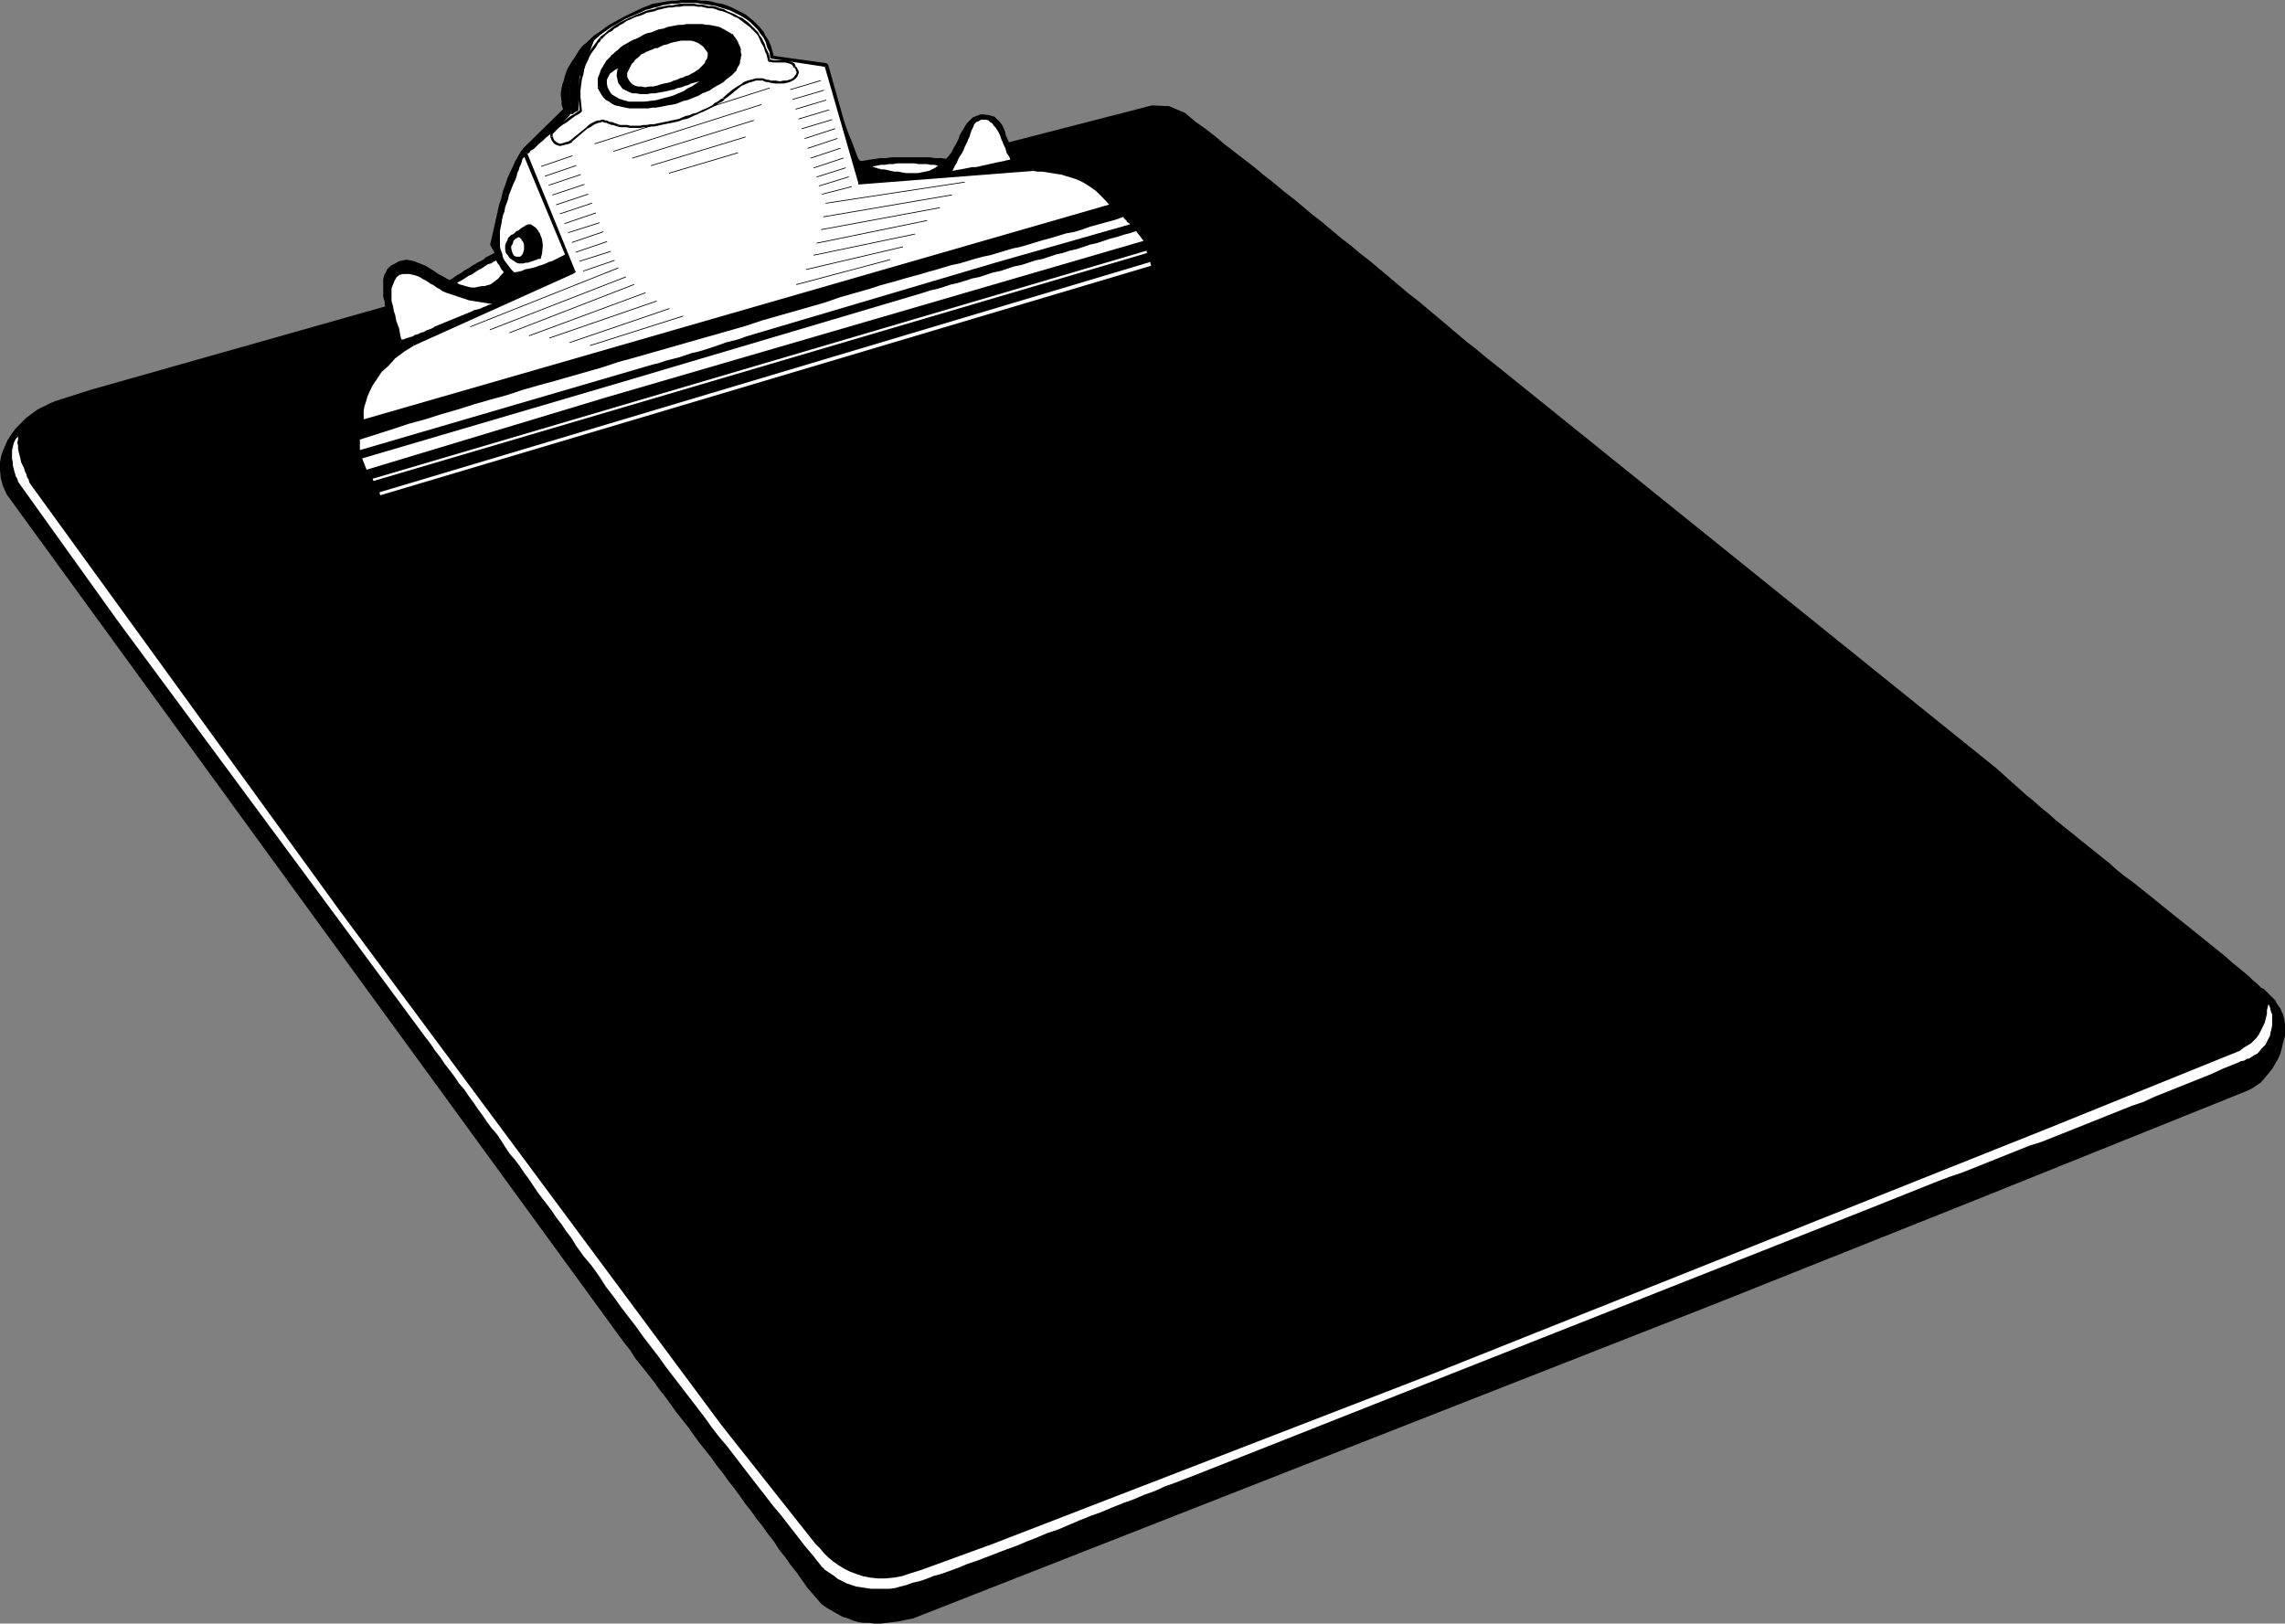 <?xml version="1.0" encoding="UTF-8" standalone="no"?>
<svg
   version="1.0"
   width="129.766mm"
   height="92.214mm"
   id="svg139"
   sodipodi:docname="Clipboard 08.wmf"
   xmlns:inkscape="http://www.inkscape.org/namespaces/inkscape"
   xmlns:sodipodi="http://sodipodi.sourceforge.net/DTD/sodipodi-0.dtd"
   xmlns="http://www.w3.org/2000/svg"
   xmlns:svg="http://www.w3.org/2000/svg">
  <rect width="100%" height="100%" fill="#808080" stroke="none"/>
  <sodipodi:namedview
     id="namedview139"
     pagecolor="#ffffff"
     bordercolor="#000000"
     borderopacity="0.25"
     inkscape:showpageshadow="2"
     inkscape:pageopacity="0.0"
     inkscape:pagecheckerboard="0"
     inkscape:deskcolor="#d1d1d1"
     inkscape:document-units="mm" />
  <defs
     id="defs1">
    <pattern
       id="WMFhbasepattern"
       patternUnits="userSpaceOnUse"
       width="6"
       height="6"
       x="0"
       y="0" />
  </defs>
  <path
     style="fill:#000000;fill-opacity:1;fill-rule:evenodd;stroke:none"
     d="m 162.085,8.24 2.424,4.524 0.646,0.162 0.646,0.162 h 0.808 l 0.646,0.162 h 0.808 0.808 0.808 0.646 l 0.808,0.162 h 0.808 0.646 0.646 l 0.808,0.162 0.646,0.162 0.646,0.162 0.646,0.323 V 14.057 l 0.162,-0.162 h 0.162 0.162 0.323 0.162 0.162 0.162 l 0.323,1.293 0.323,1.293 0.323,1.293 0.323,1.131 0.485,1.293 0.323,1.293 0.485,1.293 0.485,1.293 0.485,1.131 0.485,1.293 0.485,1.293 0.485,1.293 0.485,1.131 0.485,1.293 0.485,1.293 0.485,1.293 0.485,0.485 1.131,-0.162 0.97,-0.162 1.131,-0.162 1.131,-0.162 h 1.131 l 1.131,-0.162 h 1.131 1.131 1.131 1.293 1.131 1.293 1.131 l 1.131,0.162 h 1.293 l 1.131,0.162 0.646,-0.808 0.485,-0.646 0.485,-0.969 0.485,-0.808 0.485,-0.969 0.323,-0.969 0.485,-0.808 0.485,-0.808 0.485,-0.808 0.646,-0.646 0.646,-0.646 0.808,-0.323 0.808,-0.323 h 0.808 l 1.131,0.162 1.131,0.323 0.646,0.646 0.485,0.485 0.485,0.646 0.323,0.646 0.323,0.808 0.162,0.808 0.323,0.646 0.323,0.808 30.704,-7.917 3.717,0.162 3.394,1.454 2.101,1.777 2.262,1.616 2.101,1.616 2.101,1.777 2.101,1.616 2.101,1.616 2.101,1.616 2.101,1.777 2.101,1.616 2.101,1.777 2.101,1.616 1.939,1.616 2.101,1.777 2.101,1.616 2.101,1.777 1.939,1.616 2.101,1.616 2.101,1.777 2.101,1.616 2.101,1.777 1.939,1.616 2.101,1.777 2.101,1.777 2.101,1.616 2.101,1.777 1.939,1.616 2.101,1.777 2.101,1.777 2.101,1.777 2.101,1.616 2.101,1.777 2.262,1.777 107.302,86.444 1.616,1.454 1.616,1.454 1.454,1.293 1.616,1.454 1.616,1.293 1.616,1.454 1.616,1.293 1.616,1.454 1.616,1.293 1.616,1.293 1.778,1.454 1.616,1.293 1.616,1.293 1.616,1.293 1.616,1.293 1.616,1.454 1.616,1.293 1.778,1.293 1.616,1.293 1.616,1.293 1.616,1.293 1.778,1.454 1.616,1.293 1.616,1.293 1.616,1.293 1.616,1.293 1.616,1.293 1.778,1.454 1.616,1.293 1.616,1.293 1.616,1.454 1.616,1.293 1.939,1.616 0.485,0.485 0.485,0.485 0.646,0.485 0.485,0.485 0.485,0.485 0.646,0.323 0.485,0.485 0.485,0.485 0.485,0.485 0.485,0.485 0.485,0.485 0.323,0.646 0.323,0.485 0.485,0.646 0.162,0.485 0.323,0.646 0.323,1.131 0.162,1.131 v 1.131 1.293 l -0.323,1.131 -0.323,1.293 -0.323,1.293 -0.485,1.131 -0.646,1.131 -0.646,1.131 -0.808,0.969 -0.808,0.969 -0.808,0.969 -0.97,0.646 -0.97,0.646 -0.97,0.485 -57.853,23.267 -55.914,22.298 -172.589,67.701 -1.616,0.323 -1.454,0.323 -1.293,0.162 -1.293,0.162 -1.454,0.162 h -1.131 l -1.293,-0.162 h -1.131 l -1.131,-0.162 -1.131,-0.323 -1.131,-0.485 -1.131,-0.323 -1.131,-0.646 -1.131,-0.646 -1.131,-0.646 -1.131,-0.808 -3.07,-3.555 -1.131,-1.616 -1.131,-1.616 -1.293,-1.616 -1.131,-1.616 -1.293,-1.616 -1.131,-1.777 -1.293,-1.616 -1.131,-1.616 -1.293,-1.616 -1.131,-1.616 -1.293,-1.616 -1.131,-1.616 -1.293,-1.777 -1.293,-1.616 -1.131,-1.616 -1.293,-1.616 -1.131,-1.616 -1.293,-1.616 -1.293,-1.616 -1.293,-1.777 -1.131,-1.616 -1.293,-1.616 -1.293,-1.616 -1.131,-1.616 -1.293,-1.777 -1.293,-1.616 -1.131,-1.616 -1.293,-1.616 -1.293,-1.616 -1.293,-1.616 -1.131,-1.777 -1.293,-1.616 L 63.024,190.824 1.454,106.157 0.646,104.38 0.162,102.602 0,100.825 v -1.616 l 0.323,-1.616 0.646,-1.616 0.646,-1.454 0.808,-1.293 0.97,-1.293 1.131,-1.131 1.131,-1.131 1.293,-0.969 1.131,-0.808 1.293,-0.646 1.293,-0.646 1.131,-0.485 7.595,-2.424 63.347,-17.935 -0.162,-0.323 v -0.646 l -0.162,-0.485 -0.162,-0.646 V 63.177 62.531 61.884 61.238 60.592 59.946 l 0.162,-0.646 0.162,-0.485 0.323,-0.485 0.162,-0.485 0.485,-0.485 0.323,-0.323 0.97,-0.485 0.808,-0.485 0.808,-0.162 0.808,-0.162 0.808,0.162 0.808,0.162 0.808,0.323 0.808,0.323 0.808,0.323 0.808,0.485 0.808,0.485 0.646,0.485 0.808,0.485 0.646,0.323 0.808,0.485 0.646,0.323 0.646,-0.323 0.646,-0.485 0.485,-0.323 0.646,-0.323 0.646,-0.485 0.485,-0.323 0.646,-0.323 0.646,-0.485 0.646,-0.323 0.485,-0.323 0.646,-0.323 0.646,-0.323 0.485,-0.485 0.646,-0.323 0.646,-0.323 0.646,-0.323 -0.97,-1.777 0.323,-1.293 0.323,-1.454 0.323,-1.454 0.323,-1.454 0.323,-1.454 0.323,-1.454 0.485,-1.454 0.323,-1.454 0.485,-1.293 0.485,-1.454 0.485,-1.131 0.646,-1.293 0.485,-1.131 0.646,-1.131 0.646,-1.131 0.646,-0.808 8.403,-8.24 -0.323,-0.969 v -0.808 l -0.162,-0.969 v -0.808 l 0.162,-0.969 0.162,-0.808 0.323,-0.808 0.162,-0.808 0.323,-0.969 0.323,-0.808 0.485,-0.808 0.485,-0.808 0.485,-0.646 0.485,-0.808 0.485,-0.808 0.485,-0.646 0.646,-0.646 0.808,-0.646 0.646,-0.646 0.646,-0.646 0.808,-0.485 0.808,-0.485 0.808,-0.485 0.646,-0.646 0.808,-0.323 0.808,-0.485 0.808,-0.323 0.808,-0.323 0.97,-0.485 0.808,-0.162 0.808,-0.323 0.808,-0.323 0.97,-0.162 0.808,-0.162 0.97,-0.323 0.808,-0.162 h 0.97 l 0.97,-0.162 h 0.808 l 0.97,-0.162 h 0.97 0.97 0.808 0.97 l 0.97,0.162 0.97,0.162 h 0.97 l 0.97,0.162 0.646,0.162 0.808,0.162 0.646,0.323 0.646,0.162 0.646,0.323 0.808,0.323 0.485,0.323 0.808,0.323 0.485,0.323 0.646,0.485 0.646,0.485 0.485,0.485 0.646,0.485 0.485,0.646 0.646,0.485 z"
     id="path1" />
  <path
     style="fill:#ffffff;fill-opacity:1;fill-rule:evenodd;stroke:none"
     d="m 174.689,15.673 h -0.162 l -0.162,0.162 -0.323,0.162 -0.162,0.162 -0.323,0.162 h -0.323 l -0.162,0.162 h -0.323 V 15.027 Z"
     id="path2" />
  <path
     style="fill:#ffffff;fill-opacity:1;fill-rule:evenodd;stroke:none"
     d="m 216.867,34.255 -0.808,0.162 -0.646,0.162 -0.808,0.162 -0.808,0.162 -0.646,0.162 -0.808,0.162 -0.646,0.162 -0.808,0.162 -0.646,0.162 -0.808,0.162 h -0.808 l -0.808,0.162 -0.808,0.162 -0.808,0.162 -0.97,0.162 -0.808,0.162 0.323,-0.646 0.323,-0.646 0.323,-0.485 0.162,-0.485 0.323,-0.646 0.323,-0.485 0.323,-0.485 0.323,-0.646 0.162,-0.485 0.323,-0.646 0.323,-0.646 0.162,-0.485 0.323,-0.646 0.162,-0.646 0.323,-0.808 0.323,-0.646 0.162,-0.485 0.485,-0.485 0.485,-0.162 0.485,-0.323 h 0.646 0.485 l 0.485,0.162 0.323,0.323 0.485,0.323 0.323,0.485 0.323,0.323 0.323,0.485 0.323,0.485 0.323,0.646 0.162,0.485 0.162,0.485 0.323,0.646 0.162,0.485 0.323,0.646 0.162,0.485 0.162,0.646 0.323,0.485 0.323,0.485 z"
     id="path3" />
  <path
     style="fill:#ffffff;fill-opacity:1;fill-rule:evenodd;stroke:none"
     d="m 117.321,29.73 -0.323,0.646 v 0.808 l 0.162,0.969 0.162,0.808 v 0.808 l -0.162,0.485 -0.485,0.323 h -0.97 l -0.162,-0.485 -0.323,-0.485 -0.323,-0.485 -0.162,-0.485 -0.162,-0.485 v -0.485 l 0.162,-0.485 0.323,-0.323 0.323,-0.162 0.323,-0.162 0.162,-0.162 0.323,-0.162 0.323,-0.162 0.323,-0.162 0.162,-0.162 z"
     id="path4" />
  <path
     style="fill:#000000;fill-opacity:1;fill-rule:evenodd;stroke:none"
     d="m 180.184,31.185 -0.162,0.485 -0.162,0.162 -0.323,0.323 h -0.485 l -0.485,0.162 h -0.323 l -0.485,0.162 -0.485,0.162 -0.323,-0.323 0.323,-0.323 0.323,-0.162 0.485,-0.162 0.323,-0.162 0.323,-0.162 0.485,-0.162 h 0.485 z"
     id="path5" />
  <path
     style="fill:#ffffff;fill-opacity:1;fill-rule:evenodd;stroke:none"
     d="m 121.685,54.29 -0.646,0.485 -0.646,0.323 -0.646,0.323 -0.646,0.323 -0.646,0.323 -0.646,0.162 -0.646,0.323 -0.808,0.323 -0.646,0.162 -0.808,0.323 -0.646,0.162 -0.808,0.162 -0.808,0.162 -0.646,0.323 -0.808,0.162 -0.808,0.162 -0.646,-0.646 -0.485,-0.646 -0.485,-0.646 -0.485,-0.646 -0.323,-0.646 -0.162,-0.808 -0.323,-0.808 -0.162,-0.646 V 52.19 51.382 50.574 49.605 l 0.162,-0.808 0.162,-0.808 0.162,-0.969 0.162,-0.808 0.323,-0.808 0.162,-0.969 0.323,-0.808 0.323,-0.969 0.162,-0.808 0.323,-0.808 0.323,-0.808 0.323,-0.808 0.323,-0.646 0.323,-0.808 0.162,-0.808 0.323,-0.646 0.162,-0.646 0.323,-0.646 0.162,-0.485 0.162,-0.646 0.97,-0.969 z"
     id="path6" />
  <path
     style="fill:#000000;fill-opacity:1;fill-rule:evenodd;stroke:none"
     d="m 177.76,35.709 -0.162,-0.162 v -0.162 -0.323 -0.162 h 0.485 l 0.646,-0.162 0.646,-0.323 0.646,-0.162 0.485,-0.162 0.485,-0.162 0.485,0.162 0.162,0.485 z"
     id="path7" />
  <path
     style="fill:#ffffff;fill-opacity:1;fill-rule:evenodd;stroke:none"
     d="m 201.353,35.547 -0.646,0.485 -0.646,0.323 -0.646,0.323 -0.808,0.162 -0.808,0.162 -0.808,0.162 h -0.808 -0.808 -0.808 l -0.97,-0.162 -0.808,-0.162 h -0.808 l -0.808,-0.162 -0.646,-0.162 -0.808,-0.162 h -0.646 l -0.323,-0.162 h -0.323 l -0.162,-0.162 h -0.323 l -0.323,-0.162 h -0.162 -0.162 l 0.162,-0.162 0.808,-0.162 0.808,-0.162 h 0.808 l 0.97,-0.162 h 0.808 l 0.97,-0.162 h 0.808 0.97 0.97 0.808 l 0.97,0.162 h 0.808 0.97 l 0.808,0.162 h 0.808 z"
     id="path8" />
  <path
     style="fill:#000000;fill-opacity:1;fill-rule:evenodd;stroke:none"
     d="m 212.342,40.233 -0.808,0.485 -0.97,0.485 -0.808,0.323 -0.97,0.323 -0.97,0.323 -0.808,0.323 -0.97,0.323 -0.97,0.323 -0.97,0.323 -0.97,0.162 -0.97,0.162 -0.97,0.162 -0.97,0.323 h -0.97 l -0.97,0.162 -0.808,0.162 0.808,-0.323 0.97,-0.323 0.808,-0.323 0.808,-0.162 0.97,-0.323 0.97,-0.323 0.808,-0.323 0.97,-0.323 0.97,-0.323 0.97,-0.162 0.97,-0.323 0.97,-0.323 0.97,-0.162 0.97,-0.323 0.808,-0.162 z"
     id="path9" />
  <path
     style="fill:#ffffff;fill-opacity:1;fill-rule:evenodd;stroke:none"
     d="m 182.446,45.08 h 0.162 l 0.162,-0.162 0.162,-0.162 v -0.323 l 0.162,-0.162 -0.162,-0.323 v -0.323 l -0.162,-0.162 0.646,-0.323 0.808,-0.323 0.646,-0.162 0.808,-0.162 0.97,-0.162 h 0.808 l 0.808,-0.162 h 0.97 0.808 l 0.97,-0.162 h 0.808 l 0.808,-0.162 h 0.97 l 0.808,-0.162 0.808,-0.162 0.808,-0.323 z"
     id="path10" />
  <path
     style="fill:#000000;fill-opacity:1;fill-rule:evenodd;stroke:none"
     d="m 193.597,46.05 v -0.485 l 0.323,0.162 h 0.485 l 0.323,-0.162 0.485,-0.162 0.323,-0.162 0.485,-0.323 0.323,-0.162 0.485,-0.162 -0.162,0.485 -0.323,0.323 -0.323,0.162 h -0.485 l -0.485,0.162 h -0.485 l -0.485,0.162 z"
     id="path11" />
  <path
     style="fill:#000000;fill-opacity:1;fill-rule:evenodd;stroke:none"
     d="m 116.352,51.382 0.162,1.293 -0.162,1.777 -0.323,1.131 h -0.485 l -0.323,0.162 -0.485,0.162 -0.485,0.162 -0.485,0.162 -0.485,0.162 h -0.485 l -0.485,0.162 h -0.485 -0.485 l -0.485,-0.162 -0.485,-0.323 -0.485,-0.323 -0.485,-0.323 -0.323,-0.485 -0.485,-0.646 -0.162,-0.646 v -0.485 -0.485 l 0.162,-0.485 0.162,-0.323 0.162,-0.323 0.162,-0.485 0.323,-0.323 0.323,-0.323 0.485,-0.162 0.323,-0.323 0.323,-0.323 0.485,-0.162 0.323,-0.323 0.485,-0.323 0.323,-0.162 0.485,-0.323 0.485,-0.162 h 0.485 l 0.485,0.323 0.485,0.323 0.323,0.323 0.323,0.485 0.323,0.485 z"
     id="path12" />
  <path
     style="fill:#ffffff;fill-opacity:1;fill-rule:evenodd;stroke:none"
     d="m 112.15,54.613 -0.162,0.162 -0.162,0.162 -0.162,0.162 h -0.162 -0.162 -0.323 -0.162 l -0.485,-0.162 -0.323,-0.485 -0.162,-0.485 -0.162,-0.646 v -0.485 l 0.323,-0.485 0.162,-0.646 0.485,-0.485 0.646,-0.323 0.485,0.323 0.162,0.323 0.323,0.485 0.162,0.485 v 0.646 0.485 l -0.162,0.485 z"
     id="path13" />
  <path
     style="fill:#ffffff;fill-opacity:1;fill-rule:evenodd;stroke:none"
     d="m 77.73,98.401 56.075,-16.481 62.701,-18.582 1.616,-0.485 1.454,-0.485 1.454,-0.323 1.616,-0.485 1.454,-0.485 1.454,-0.323 1.616,-0.485 1.454,-0.485 1.616,-0.323 1.454,-0.485 1.454,-0.485 1.616,-0.323 1.454,-0.485 1.454,-0.485 1.616,-0.323 1.454,-0.485 1.454,-0.485 1.616,-0.323 1.454,-0.485 1.454,-0.485 1.454,-0.323 1.454,-0.485 1.454,-0.323 1.454,-0.485 1.454,-0.485 1.454,-0.323 1.454,-0.485 1.454,-0.485 1.293,-0.323 1.454,-0.485 1.293,-0.323 1.454,-0.485 1.616,2.101 -115.382,33.608 -51.389,15.512 z"
     id="path14" />
  <path
     style="fill:#ffffff;fill-opacity:1;fill-rule:evenodd;stroke:none"
     d="m 130.088,54.613 -0.485,0.323 -0.485,0.162 -0.485,0.162 -0.485,0.162 -0.485,0.162 -0.323,0.162 v 0.323 0.485 l -0.162,0.162 -0.162,0.162 -0.323,0.162 h -0.162 l -0.162,0.162 h -0.162 -0.323 -0.162 l -0.162,-0.646 0.323,-0.646 0.485,-0.323 0.646,-0.323 0.646,-0.323 0.808,-0.162 h 0.808 z"
     id="path15" />
  <path
     style="fill:#ffffff;fill-opacity:1;fill-rule:evenodd;stroke:none"
     d="m 108.11,58.491 -0.646,0.646 -0.485,0.646 -0.646,0.485 -0.646,0.485 -0.485,0.323 -0.646,0.162 -0.485,0.162 h -0.485 l -0.97,0.162 -0.646,0.162 h -0.808 l -0.646,-0.162 -0.646,-0.162 -0.485,-0.162 -0.646,-0.162 -0.646,-0.323 0.485,-0.323 0.646,-0.323 0.485,-0.323 0.485,-0.323 0.485,-0.323 0.485,-0.162 0.485,-0.323 0.485,-0.323 0.485,-0.323 0.646,-0.323 0.485,-0.323 0.485,-0.323 0.485,-0.323 0.646,-0.162 0.485,-0.323 0.646,-0.323 0.162,0.323 0.162,0.323 0.323,0.323 0.162,0.323 0.162,0.323 0.162,0.323 0.323,0.323 z"
     id="path16" />
  <path
     style="fill:#ffffff;fill-opacity:1;fill-rule:evenodd;stroke:none"
     d="m 95.829,62.854 4.848,1.616 5.01,0.808 -0.808,0.162 -0.646,0.323 -0.485,0.162 -0.646,0.323 -0.646,0.162 -0.646,0.162 -0.646,0.323 -0.808,0.323 -7.11,2.908 -0.162,0.162 -0.323,0.162 -0.323,0.162 -0.485,0.162 -0.485,0.162 -0.485,0.323 -0.646,0.162 -0.646,0.323 -0.646,0.162 -0.485,0.323 -0.646,0.162 -0.485,0.162 -0.485,0.162 -0.323,0.162 h -0.323 -0.162 l -0.162,-0.646 -0.162,-0.808 -0.162,-0.969 -0.323,-0.808 -0.323,-0.969 -0.162,-0.969 -0.323,-0.969 -0.162,-0.969 -0.323,-1.131 V 63.662 62.854 61.884 l 0.323,-0.808 0.323,-0.808 0.485,-0.808 0.646,-0.485 0.808,-0.162 h 0.646 0.646 l 0.646,0.162 0.646,0.162 0.485,0.162 0.646,0.323 0.485,0.323 0.646,0.323 0.485,0.323 0.485,0.323 0.646,0.323 0.646,0.485 0.646,0.323 0.646,0.485 z"
     id="path17" />
  <path
     style="fill:#000000;fill-opacity:1;fill-rule:evenodd;stroke:none"
     d="m 203.454,67.055 -1.293,0.323 -1.293,0.485 -1.616,0.485 -1.616,0.485 -1.778,0.485 -1.939,0.646 -1.778,0.485 -2.101,0.646 -2.101,0.646 -2.262,0.646 -2.101,0.646 -2.424,0.646 -2.262,0.646 -2.424,0.646 -2.424,0.646 -2.424,0.808 -2.424,0.646 -2.424,0.646 -2.424,0.646 -2.424,0.808 -2.262,0.646 -2.424,0.646 -2.262,0.646 -2.262,0.646 -2.262,0.646 -2.101,0.646 -2.101,0.646 -1.939,0.646 -1.939,0.485 -1.939,0.646 -1.616,0.485 -1.616,0.485 -1.778,0.646 -1.778,0.485 -1.778,0.485 -1.778,0.646 -1.778,0.485 -1.939,0.646 -1.778,0.485 -1.778,0.485 -1.939,0.646 -1.778,0.485 -1.939,0.485 -1.939,0.646 -1.778,0.485 -1.939,0.646 -1.778,0.485 -1.939,0.485 -1.939,0.646 -1.778,0.485 -1.939,0.485 -1.778,0.646 -1.939,0.485 -1.778,0.485 -1.939,0.646 -1.778,0.485 -1.778,0.485 -1.939,0.646 -1.778,0.485 -1.778,0.485 -1.778,0.485 -1.778,0.646 -1.778,0.485 -1.778,0.485 v -0.323 l 58.014,-17.289 1.616,-0.485 1.778,-0.485 1.778,-0.485 1.778,-0.646 1.939,-0.485 2.101,-0.485 1.939,-0.646 2.262,-0.646 2.101,-0.646 2.262,-0.646 2.262,-0.646 2.262,-0.646 2.262,-0.646 2.262,-0.646 2.424,-0.646 2.262,-0.646 2.424,-0.646 2.262,-0.646 2.424,-0.646 2.262,-0.646 2.262,-0.646 2.262,-0.646 2.262,-0.646 2.262,-0.646 2.101,-0.485 2.101,-0.646 1.939,-0.646 1.939,-0.485 1.939,-0.646 1.778,-0.485 1.778,-0.485 z"
     id="path18" />
  <path
     style="fill:#ffffff;fill-opacity:1;fill-rule:evenodd;stroke:none"
     d="m 6.626,104.056 66.418,91.615 81.77,110.196 20.2,25.529 0.97,0.969 0.808,0.969 0.97,0.969 0.97,0.808 1.131,0.808 1.293,0.808 1.293,0.646 1.293,0.485 1.454,0.485 1.616,0.323 1.616,0.162 h 1.616 l 1.778,-0.162 1.778,-0.323 1.939,-0.646 2.101,-0.646 15.514,-5.655 94.051,-36.355 132.027,-52.675 41.531,-16.804 0.808,-0.646 0.808,-0.485 0.808,-0.485 0.646,-0.646 0.485,-0.485 0.485,-0.646 0.323,-0.646 0.323,-0.646 0.323,-0.646 0.323,-0.646 0.162,-0.646 0.162,-0.646 0.162,-0.646 v -0.808 l 0.162,-0.646 0.162,-0.646 0.323,0.646 0.162,0.808 0.323,0.808 v 0.808 0.808 0.646 l -0.162,0.808 -0.162,0.646 -0.162,0.808 -0.323,0.646 -0.323,0.646 -0.323,0.646 -0.485,0.485 -0.485,0.485 -0.323,0.485 -0.485,0.485 -0.646,0.323 -0.485,0.323 -0.485,0.323 -0.646,0.162 -0.485,0.323 -0.808,0.162 -0.646,0.323 -0.808,0.323 -2.424,0.969 -2.424,1.131 -2.424,0.969 -2.424,0.969 -2.424,0.969 -2.424,0.969 -2.424,0.969 -2.424,1.131 -2.424,0.808 -2.424,0.969 -2.424,0.969 -2.424,0.969 -2.424,0.969 -2.424,0.969 -2.424,0.969 -2.424,0.969 -2.424,0.969 -2.586,0.808 -2.424,0.969 -2.424,0.969 -2.424,0.969 -2.424,0.969 -2.424,0.969 -2.424,0.969 -2.424,0.808 -2.586,0.969 -2.424,0.969 -2.424,0.969 -2.424,0.969 -2.424,0.969 -2.424,0.969 -2.424,0.969 -145.117,57.36 -2.101,0.808 -2.101,0.808 -2.262,0.808 -2.101,0.969 -2.262,0.808 -2.262,0.969 -2.262,0.808 -2.424,0.969 -2.262,0.969 -2.262,0.808 -2.424,0.969 -2.262,0.969 -2.262,0.969 -2.424,0.808 -2.262,0.969 -2.101,0.808 -2.262,0.969 -2.262,0.808 -2.101,0.808 -2.101,0.808 -2.101,0.808 -1.939,0.646 -1.939,0.808 -1.778,0.646 -1.778,0.646 -1.778,0.485 -1.616,0.646 -1.454,0.485 -1.454,0.323 -1.293,0.485 -1.293,0.323 -1.131,0.323 -1.131,0.162 h -0.97 -1.131 -0.97 -0.97 l -1.131,-0.162 -0.97,-0.162 -1.131,-0.162 -0.97,-0.323 -0.97,-0.323 -0.97,-0.485 -0.97,-0.485 -0.808,-0.646 -0.97,-0.646 -0.97,-0.646 -0.808,-0.808 -1.778,-2.262 -1.778,-2.101 -1.616,-2.101 -1.778,-2.262 -1.616,-2.101 -1.778,-2.101 -1.616,-2.101 -1.778,-2.262 -1.616,-2.101 -1.616,-2.101 -1.616,-2.101 -1.616,-2.101 -1.778,-2.101 -1.616,-2.101 -1.616,-2.262 -1.616,-2.101 -1.616,-2.101 -1.616,-2.101 -1.616,-2.101 -1.616,-2.101 -1.616,-2.262 -1.616,-2.101 -1.616,-2.101 -1.616,-2.262 -1.616,-2.101 -1.616,-2.101 -1.616,-2.262 -1.616,-2.101 -1.454,-2.262 -1.616,-2.262 -1.778,-2.101 -1.616,-2.262 -0.97,-1.616 -1.131,-1.454 -0.97,-1.454 -1.131,-1.454 -0.97,-1.454 -0.97,-1.293 -1.131,-1.454 -0.97,-1.293 -0.97,-1.454 -0.97,-1.454 -0.97,-1.293 -0.97,-1.454 -0.97,-1.293 -1.131,-1.293 -0.97,-1.454 -0.808,-1.293 -0.97,-1.454 -1.131,-1.293 -0.97,-1.293 -0.97,-1.454 -0.97,-1.293 -0.97,-1.454 -0.97,-1.293 -0.97,-1.454 -1.131,-1.293 -0.97,-1.454 -0.97,-1.293 -1.131,-1.454 -0.97,-1.454 -1.131,-1.454 -0.97,-1.454 -1.131,-1.454 L 25.048,132.979 3.878,103.41 3.717,102.764 3.394,102.279 3.232,101.633 3.07,101.148 2.909,100.502 2.747,99.855 V 99.209 L 2.586,98.563 V 97.916 97.27 96.624 L 2.747,95.977 2.909,95.331 3.07,94.846 3.394,94.2 3.878,93.715 v 0.646 l -0.162,0.646 0.162,0.646 v 0.646 l 0.162,0.808 0.162,0.646 0.162,0.646 0.162,0.808 0.323,0.646 0.323,0.646 0.162,0.646 0.323,0.646 0.162,0.646 0.323,0.485 0.162,0.646 z"
     id="path19" />
  <path
     style="fill:#ffffff;fill-opacity:1;fill-rule:evenodd;stroke:none"
     d="M 246.925,56.552 V 56.229 l -165.478,49.443 0.162,0.646 165.478,-49.281 z"
     id="path20" />
  <path
     style="fill:#ffffff;fill-opacity:1;fill-rule:evenodd;stroke:none"
     d="M 79.992,103.087 246.117,54.129 Z"
     id="path21" />
  <path
     style="fill:#ffffff;fill-opacity:1;fill-rule:evenodd;stroke:none"
     d="m 246.117,54.129 v -0.323 l -166.125,48.958 0.162,0.485 166.125,-48.958 z"
     id="path22" />
  <path
     style="fill:#ffffff;fill-opacity:1;fill-rule:evenodd;stroke:none"
     d="m 77.73,90.484 160.953,-46.373 -1.131,-1.293 -0.97,-1.131 -1.131,-0.808 -1.131,-0.969 -0.97,-0.646 -1.131,-0.646 -1.131,-0.485 -0.97,-0.323 -1.131,-0.323 -1.131,-0.323 -0.97,-0.162 -1.131,-0.162 -0.97,-0.162 -0.97,-0.162 -1.131,-0.162 h -0.808 l -37.33,2.908 -7.272,-25.368 -11.635,-1.616 -0.162,-1.131 -0.485,-1.131 -0.323,-1.131 -0.485,-0.969 -0.646,-0.969 -0.646,-0.808 -0.808,-0.808 -0.646,-0.646 -0.97,-0.646 -0.808,-0.646 -0.808,-0.485 -0.97,-0.485 -0.97,-0.485 -1.131,-0.323 -0.97,-0.323 -1.131,-0.323 -0.97,-0.162 -1.131,-0.162 -0.97,-0.162 -1.131,-0.162 h -1.131 -1.131 -0.97 l -1.131,0.162 h -0.97 l -0.97,0.162 -0.97,0.162 -0.97,0.162 -0.97,0.323 -0.808,0.162 -0.808,0.323 -0.808,0.323 -3.717,1.616 -3.232,1.777 -2.424,1.939 -2.101,1.777 -1.454,1.777 -1.293,1.777 -0.808,1.616 -0.485,1.616 -0.323,1.616 v 1.454 1.293 1.131 l 0.162,1.131 0.162,0.808 -0.162,0.646 -0.162,0.323 -0.646,0.808 -0.646,0.646 -0.808,0.646 -0.646,0.808 -0.808,0.646 -0.808,0.646 -0.646,0.808 -0.808,0.485 -0.646,0.646 -0.646,0.646 -0.646,0.485 -0.485,0.485 -0.485,0.323 -0.323,0.323 h -0.162 v 0.162 l 10.342,25.206 -34.421,15.673 -2.262,1.454 -1.778,1.454 -1.616,1.454 -1.293,1.454 -1.131,1.454 -0.97,1.293 -0.646,1.454 -0.485,1.131 -0.485,1.131 -0.162,1.131 -0.162,0.969 -0.162,0.808 v 0.646 0.485 l 0.162,0.162 z"
     id="path23" />
  <path
     style="fill:#000000;fill-opacity:1;fill-rule:evenodd;stroke:none"
     d="m 238.36,44.272 0.162,-0.485 -160.953,46.373 0.162,0.646 160.953,-46.373 0.323,-0.485 -0.323,0.485 0.646,-0.162 -0.323,-0.323 z"
     id="path24" />
  <path
     style="fill:#000000;fill-opacity:1;fill-rule:evenodd;stroke:none"
     d="m 221.877,36.678 h -0.162 l 0.97,0.162 h 0.97 l 1.131,0.162 0.97,0.162 0.97,0.162 1.131,0.162 0.97,0.323 1.131,0.323 0.97,0.323 1.131,0.485 1.131,0.646 0.97,0.646 1.131,0.808 0.97,0.969 1.131,1.131 0.97,1.131 0.646,-0.323 -1.131,-1.293 -1.131,-1.131 -0.97,-0.969 -1.131,-0.969 -1.131,-0.646 -1.131,-0.646 -1.131,-0.485 -1.131,-0.323 -1.131,-0.323 -0.97,-0.323 -1.131,-0.162 -0.97,-0.323 h -1.131 l -0.97,-0.162 -0.97,-0.162 h -0.97 -0.162 z"
     id="path25" />
  <path
     style="fill:#000000;fill-opacity:1;fill-rule:evenodd;stroke:none"
     d="m 184.224,39.264 0.323,0.323 37.33,-2.908 -0.162,-0.646 -37.168,2.747 0.323,0.323 -0.646,0.162 v 0.323 h 0.323 z"
     id="path26" />
  <path
     style="fill:#000000;fill-opacity:1;fill-rule:evenodd;stroke:none"
     d="m 177.275,14.38 -0.323,-0.323 7.272,25.206 0.646,-0.162 -7.11,-25.206 -0.323,-0.323 0.323,0.323 -0.162,-0.162 -0.162,-0.162 z"
     id="path27" />
  <path
     style="fill:#000000;fill-opacity:1;fill-rule:evenodd;stroke:none"
     d="m 165.317,12.442 0.323,0.162 11.635,1.777 0.162,-0.808 -11.635,-1.616 0.323,0.323 -0.808,0.162 0.162,0.162 h 0.162 z"
     id="path28" />
  <path
     style="fill:#000000;fill-opacity:1;fill-rule:evenodd;stroke:none"
     d="m 138.006,2.424 v 0 l 0.646,-0.323 0.808,-0.162 0.97,-0.323 0.808,-0.162 0.97,-0.323 0.97,-0.162 0.97,-0.162 h 0.97 l 1.131,-0.162 h 0.97 1.131 1.131 l 0.97,0.162 1.131,0.162 1.131,0.162 0.97,0.162 0.97,0.323 1.131,0.323 0.97,0.323 0.97,0.485 0.97,0.485 0.808,0.485 0.808,0.485 0.808,0.646 0.808,0.808 0.646,0.646 0.646,0.969 0.646,0.808 0.485,0.969 0.323,1.131 0.485,0.969 0.162,1.293 0.808,-0.162 -0.323,-1.293 -0.323,-1.131 -0.485,-1.131 -0.646,-0.969 -0.485,-0.969 -0.808,-0.969 -0.646,-0.646 -0.808,-0.808 -0.808,-0.646 -0.808,-0.646 -0.97,-0.485 -0.97,-0.485 -0.97,-0.485 -1.131,-0.485 -0.97,-0.323 -1.131,-0.162 -1.131,-0.323 -1.131,-0.162 h -0.97 L 149.48,0 h -1.131 -1.131 -0.97 l -1.131,0.162 h -0.97 l -1.131,0.162 -0.97,0.162 -0.97,0.162 -0.97,0.162 -0.808,0.323 -0.808,0.323 -0.808,0.323 v 0 z"
     id="path29" />
  <path
     style="fill:#000000;fill-opacity:1;fill-rule:evenodd;stroke:none"
     d="m 122.331,24.721 v 0 l 0.162,-0.646 0.162,-0.646 -0.162,-0.969 v -0.969 l -0.162,-1.131 v -1.293 l 0.162,-1.454 0.162,-1.454 0.646,-1.616 0.646,-1.616 1.131,-1.777 1.616,-1.777 1.939,-1.777 2.586,-1.777 3.07,-1.777 3.717,-1.616 -0.323,-0.646 -3.717,1.777 -3.232,1.777 -2.424,1.777 -2.101,1.777 -1.616,1.939 -1.293,1.777 -0.808,1.616 -0.485,1.777 -0.323,1.616 v 1.454 1.293 1.131 l 0.162,1.131 v 0.808 0.485 l -0.162,0.323 v 0 z"
     id="path30" />
  <path
     style="fill:#000000;fill-opacity:1;fill-rule:evenodd;stroke:none"
     d="m 113.12,32.8 -0.162,0.485 v -0.162 l 0.323,-0.162 0.323,-0.162 0.323,-0.485 0.646,-0.323 0.485,-0.485 0.646,-0.646 0.808,-0.646 0.646,-0.646 0.808,-0.646 0.808,-0.646 0.646,-0.808 0.808,-0.646 0.808,-0.808 0.646,-0.646 0.646,-0.646 -0.646,-0.485 -0.646,0.646 -0.646,0.646 -0.646,0.646 -0.808,0.808 -0.646,0.646 -0.808,0.646 -0.808,0.808 -0.646,0.646 -0.808,0.646 -0.646,0.485 -0.485,0.485 -0.646,0.485 -0.323,0.323 -0.323,0.323 -0.162,0.162 h -0.162 l -0.162,0.485 0.162,-0.485 -0.162,0.162 v 0.323 z"
     id="path31" />
  <path
     style="fill:#000000;fill-opacity:1;fill-rule:evenodd;stroke:none"
     d="m 123.301,58.653 0.162,-0.485 -10.342,-25.368 -0.808,0.323 10.504,25.206 0.162,-0.485 0.323,0.808 0.323,-0.323 -0.162,-0.162 z"
     id="path32" />
  <path
     style="fill:#000000;fill-opacity:1;fill-rule:evenodd;stroke:none"
     d="m 88.88,74.164 v 0 l 34.421,-15.512 -0.323,-0.808 -34.421,15.512 v 0.162 -0.162 0.162 0 z"
     id="path33" />
  <path
     style="fill:#000000;fill-opacity:1;fill-rule:evenodd;stroke:none"
     d="m 77.568,90.161 0.485,0.323 V 90.322 89.999 89.676 89.03 88.222 l 0.162,-0.969 0.323,-0.969 0.323,-1.131 0.485,-1.131 0.646,-1.293 0.97,-1.454 0.97,-1.454 1.454,-1.293 1.454,-1.616 1.939,-1.454 2.101,-1.293 -0.323,-0.646 -2.262,1.454 -1.939,1.454 -1.616,1.616 -1.293,1.293 -1.131,1.616 -0.97,1.293 -0.646,1.454 -0.646,1.131 -0.323,1.293 -0.162,1.131 -0.162,0.969 -0.162,0.808 v 0.646 0.485 0.323 0.162 l 0.485,0.162 -0.485,-0.162 0.162,0.323 0.323,-0.162 z"
     id="path34" />
  <path
     style="fill:#000000;fill-opacity:1;fill-rule:evenodd;stroke:none"
     d="m 127.664,8.402 0.162,-0.162 0.646,-0.485 0.485,-0.646 0.646,-0.485 0.323,-0.323 v 0.162 l -0.808,0.646 -1.454,1.293 -1.131,1.131 -0.97,0.969 -0.97,1.131 -0.646,0.969 -0.485,0.969 -0.323,1.131 -0.323,0.969 -0.323,0.969 v 0.969 l -0.162,0.969 v 0.808 1.131 0.808 l 0.162,0.969 v 0.969 0.969 0.162 h 0.323 0.162 l 0.323,-0.323 0.323,-0.162 0.323,-0.162 0.162,-0.162 v 0 l 0.162,-6.948 3.394,-8.564 z"
     id="path35" />
  <path
     style="fill:none;stroke:#000000;stroke-width:0.162px;stroke-linecap:round;stroke-linejoin:round;stroke-miterlimit:4;stroke-dasharray:none;stroke-opacity:1"
     d="m 127.664,8.402 v 0 l 0.162,-0.162 0.646,-0.485 0.485,-0.646 0.646,-0.485 0.323,-0.323 v 0.162 l -0.808,0.646 -1.454,1.293 v 0 l -1.131,1.131 -0.97,0.969 -0.97,1.131 -0.646,0.969 -0.485,0.969 -0.323,1.131 -0.323,0.969 -0.323,0.969 v 0.969 l -0.162,0.969 v 0.808 1.131 0.808 l 0.162,0.969 v 0.969 0.969 0 0.162 h 0.323 0.162 l 0.323,-0.323 0.323,-0.162 0.323,-0.162 0.162,-0.162 v 0 l 0.162,-6.948 3.394,-8.564"
     id="path36" />
  <path
     style="fill:none;stroke:#000000;stroke-width:0.162px;stroke-linecap:round;stroke-linejoin:round;stroke-miterlimit:4;stroke-dasharray:none;stroke-opacity:1"
     d="M 127.664,30.861 165.155,18.905"
     id="path37" />
  <path
     style="fill:none;stroke:#000000;stroke-width:0.162px;stroke-linecap:round;stroke-linejoin:round;stroke-miterlimit:4;stroke-dasharray:none;stroke-opacity:1"
     d="M 131.704,32.477 163.377,22.459"
     id="path38" />
  <path
     style="fill:none;stroke:#000000;stroke-width:0.162px;stroke-linecap:round;stroke-linejoin:round;stroke-miterlimit:4;stroke-dasharray:none;stroke-opacity:1"
     d="m 135.744,33.931 26.018,-8.079"
     id="path39" />
  <path
     style="fill:none;stroke:#000000;stroke-width:0.162px;stroke-linecap:round;stroke-linejoin:round;stroke-miterlimit:4;stroke-dasharray:none;stroke-opacity:1"
     d="m 139.784,35.547 20.2,-6.14"
     id="path40" />
  <path
     style="fill:none;stroke:#000000;stroke-width:0.162px;stroke-linecap:round;stroke-linejoin:round;stroke-miterlimit:4;stroke-dasharray:none;stroke-opacity:1"
     d="M 143.662,37.163 158.368,32.8"
     id="path41" />
  <path
     style="fill:#ffffff;fill-opacity:1;fill-rule:evenodd;stroke:none"
     d="m 162.893,7.594 0.485,0.808 0.162,0.646 0.323,0.646 0.323,0.646 0.323,0.485 0.162,0.646 0.323,0.808 0.162,0.646 0.97,0.162 0.97,0.162 h 0.646 0.808 0.646 l 0.646,0.162 0.323,0.323 0.485,0.646 0.162,0.162 0.162,0.162 0.162,0.323 v 0.323 0.323 0.323 l -0.162,0.323 -0.323,0.323 -0.162,0.162 -0.485,0.323 -0.485,0.162 -0.646,0.162 -0.646,0.162 h -0.808 -0.97 l -0.97,-0.162 h -0.485 l -0.485,-0.162 h -0.323 l -0.485,-0.162 h -0.485 -0.485 -0.485 -0.485 l -0.646,0.162 -0.646,0.162 -0.646,0.323 -0.646,0.485 -0.97,0.485 -0.808,0.646 -0.97,0.808 -1.131,0.969 -0.485,0.485 -0.646,0.323 -0.646,0.323 -0.646,0.485 -0.646,0.323 -0.646,0.323 -0.646,0.323 -0.646,0.323 -0.808,0.323 -0.646,0.323 -0.808,0.162 -0.646,0.323 -0.808,0.323 -0.808,0.162 -0.646,0.162 -0.808,0.323 -0.808,0.162 -0.808,0.162 -0.808,0.162 -0.808,0.162 h -0.646 l -0.808,0.162 h -0.808 l -0.646,0.162 h -0.808 -0.646 -0.808 -0.646 -0.646 l -0.808,-0.162 h -0.646 l -0.646,-0.162 h -0.485 l -0.323,-0.162 -0.485,-0.162 -0.323,-0.162 -0.323,-0.162 h -0.323 l -0.323,-0.162 h -0.323 -0.485 -0.323 l -0.323,0.162 h -0.485 l -0.485,0.323 -0.485,0.162 -0.485,0.323 -0.646,0.485 -3.232,2.747 -0.646,0.323 -0.485,0.323 -0.646,0.162 h -0.646 -0.485 l -0.646,-0.323 -0.485,-0.485 -0.323,-0.808 V 29.084 l 0.162,-0.162 v -0.323 0 l 0.162,-0.162 0.162,-0.162 0.162,-0.162 0.323,-0.323 0.646,-0.646 0.808,-0.485 0.646,-0.646 0.646,-0.485 0.646,-0.323 0.646,-0.485 0.646,-0.485 0.646,-0.323 -0.162,-1.616 v -1.454 -1.454 -1.293 l 0.162,-1.131 0.323,-1.131 0.323,-1.131 0.323,-0.969 0.323,-0.808 0.485,-0.969 0.485,-0.808 0.485,-0.646 0.323,-0.646 0.485,-0.646 0.485,-0.485 0.323,-0.485 0.485,-0.485 0.646,-0.485 0.485,-0.485 0.646,-0.485 0.485,-0.323 0.646,-0.485 0.646,-0.323 0.808,-0.323 0.646,-0.485 0.646,-0.323 0.808,-0.323 0.646,-0.323 0.808,-0.323 0.646,-0.162 0.808,-0.323 0.808,-0.323 0.808,-0.162 0.646,-0.162 0.808,-0.162 0.808,-0.162 0.808,-0.162 0.808,-0.162 0.808,-0.162 h 0.808 0.808 0.808 0.808 0.646 0.808 l 0.808,0.162 h 0.646 l 0.808,0.162 0.808,0.162 0.808,0.162 0.808,0.162 0.808,0.323 0.808,0.323 0.808,0.323 0.646,0.323 0.808,0.485 0.808,0.485 0.646,0.485 0.646,0.323 0.646,0.646 0.485,0.485 0.485,0.485 0.485,0.485 z"
     id="path42" />
  <path
     style="fill:#000000;fill-opacity:1;fill-rule:evenodd;stroke:none"
     d="m 165.155,12.765 0.162,0.162 -0.162,-0.808 -0.162,-0.646 -0.323,-0.646 -0.323,-0.646 -0.162,-0.646 -0.323,-0.646 -0.323,-0.646 -0.485,-0.646 -0.323,0.162 0.323,0.646 0.323,0.808 0.323,0.485 0.323,0.646 0.162,0.646 0.323,0.646 0.162,0.646 0.162,0.808 0.162,0.162 -0.162,-0.162 v 0 l 0.162,0.162 z"
     id="path43" />
  <path
     style="fill:#000000;fill-opacity:1;fill-rule:evenodd;stroke:none"
     d="m 170.649,14.219 h 0.162 l -0.323,-0.646 -0.646,-0.323 -0.646,-0.162 -0.646,-0.162 h -0.808 -0.646 -0.97 l -0.97,-0.162 -0.162,0.485 0.97,0.162 h 1.131 0.646 0.808 l 0.646,0.162 0.485,0.162 0.323,0.162 0.323,0.485 0.162,0.162 -0.162,-0.162 v 0.162 h 0.162 z"
     id="path44" />
  <path
     style="fill:#000000;fill-opacity:1;fill-rule:evenodd;stroke:none"
     d="m 165.317,17.774 v 0 l 1.131,0.162 h 0.97 0.808 l 0.646,-0.162 0.646,-0.162 0.646,-0.323 0.323,-0.162 0.323,-0.323 0.323,-0.323 0.162,-0.485 0.162,-0.323 v -0.323 l -0.162,-0.323 -0.162,-0.323 -0.162,-0.323 -0.323,-0.162 -0.162,0.323 0.162,0.162 0.162,0.162 v 0.323 l 0.162,0.162 v 0.323 l -0.162,0.323 -0.162,0.162 -0.162,0.323 -0.162,0.162 -0.485,0.323 -0.485,0.162 -0.485,0.162 h -0.646 l -0.808,0.162 -0.97,-0.162 h -0.97 v 0 l -0.162,0.485 z"
     id="path45" />
  <path
     style="fill:#000000;fill-opacity:1;fill-rule:evenodd;stroke:none"
     d="m 155.459,21.49 v -0.162 l 1.131,-0.808 0.97,-0.808 0.808,-0.646 0.808,-0.646 0.808,-0.323 0.646,-0.323 0.646,-0.162 0.485,-0.162 0.485,-0.162 h 0.485 0.485 0.485 l 0.323,0.162 0.485,0.162 h 0.485 l 0.323,0.162 0.162,-0.485 -0.485,-0.162 h -0.323 l -0.485,-0.162 -0.485,-0.162 h -0.485 -0.485 -0.485 l -0.485,0.162 -0.646,0.162 -0.646,0.162 -0.808,0.323 -0.646,0.485 -0.808,0.485 -0.97,0.646 -0.97,0.808 -1.131,0.969 h 0.162 l 0.162,0.485 v -0.162 0 z"
     id="path46" />
  <path
     style="fill:#000000;fill-opacity:1;fill-rule:evenodd;stroke:none"
     d="m 132.512,27.145 v 0 l 0.646,0.162 h 0.646 0.646 l 0.808,0.162 h 0.646 0.808 0.646 l 0.808,-0.162 h 0.808 l 0.646,-0.162 h 0.808 l 0.808,-0.162 0.646,-0.162 0.808,-0.162 0.808,-0.162 0.808,-0.162 0.808,-0.162 0.646,-0.162 0.808,-0.323 0.808,-0.162 0.808,-0.323 0.646,-0.323 0.808,-0.323 0.646,-0.323 0.808,-0.323 0.646,-0.323 0.646,-0.323 0.646,-0.323 0.646,-0.323 0.646,-0.485 0.646,-0.323 0.485,-0.323 -0.162,-0.485 -0.646,0.323 -0.646,0.485 -0.646,0.323 -0.485,0.485 -0.646,0.323 -0.646,0.323 -0.808,0.323 -0.646,0.323 -0.646,0.323 -0.808,0.162 -0.646,0.323 -0.808,0.162 -0.808,0.323 -0.646,0.323 -0.808,0.162 -0.808,0.162 -0.646,0.162 -0.808,0.162 -0.808,0.162 -0.808,0.162 -0.646,0.162 h -0.808 l -0.808,0.162 h -0.646 l -0.808,0.162 h -0.646 -0.808 -0.646 l -0.646,-0.162 h -0.808 -0.646 l -0.646,-0.162 h 0.162 l -0.162,0.485 v 0 z"
     id="path47" />
  <path
     style="fill:#000000;fill-opacity:1;fill-rule:evenodd;stroke:none"
     d="m 126.048,27.63 v 0 l 0.646,-0.323 0.485,-0.323 0.485,-0.323 0.485,-0.162 0.323,-0.162 h 0.323 l 0.323,-0.162 h 0.323 l 0.323,0.162 h 0.323 l 0.323,0.162 0.485,0.162 0.323,0.162 h 0.323 l 0.485,0.162 0.485,0.162 0.162,-0.485 -0.485,-0.162 -0.485,-0.162 -0.323,-0.162 h -0.485 l -0.323,-0.162 -0.323,-0.162 h -0.323 l -0.323,-0.162 h -0.485 l -0.323,0.162 h -0.485 l -0.485,0.162 -0.323,0.162 -0.646,0.323 -0.485,0.323 -0.485,0.485 v 0 0 0 0 z"
     id="path48" />
  <path
     style="fill:#000000;fill-opacity:1;fill-rule:evenodd;stroke:none"
     d="m 122.816,30.538 v -0.162 l 3.232,-2.747 -0.162,-0.323 -3.394,2.747 v 0 l 0.323,0.485 v 0 -0.162 z"
     id="path49" />
  <path
     style="fill:#000000;fill-opacity:1;fill-rule:evenodd;stroke:none"
     d="m 118.129,29.246 v 0.162 l 0.323,0.808 0.485,0.646 0.646,0.323 0.646,0.162 0.646,-0.162 0.646,-0.162 0.646,-0.162 0.646,-0.323 -0.323,-0.485 -0.485,0.323 -0.646,0.162 -0.485,0.162 -0.646,0.162 -0.485,-0.162 -0.485,-0.323 -0.323,-0.323 -0.323,-0.808 v 0.162 l -0.485,-0.162 v 0.162 0 z"
     id="path50" />
  <path
     style="fill:#000000;fill-opacity:1;fill-rule:evenodd;stroke:none"
     d="m 119.099,27.63 v 0 l -0.323,0.162 -0.162,0.323 -0.323,0.162 v 0.162 l -0.162,0.162 v 0.162 0.323 0.162 l 0.485,0.162 V 29.084 28.923 28.761 l 0.162,-0.162 v 0 l 0.162,-0.162 0.162,-0.162 0.323,-0.323 v 0 l -0.323,-0.323 v 0 z"
     id="path51" />
  <path
     style="fill:#000000;fill-opacity:1;fill-rule:evenodd;stroke:none"
     d="m 124.432,23.914 0.162,-0.323 -0.808,0.485 -0.646,0.485 -0.646,0.323 -0.646,0.485 -0.646,0.485 -0.646,0.485 -0.808,0.646 -0.646,0.646 0.323,0.323 0.646,-0.646 0.646,-0.485 0.808,-0.485 0.646,-0.485 0.646,-0.485 0.646,-0.485 0.646,-0.323 0.646,-0.485 0.162,-0.162 -0.162,0.162 0.162,-0.162 v 0 z"
     id="path52" />
  <path
     style="fill:#000000;fill-opacity:1;fill-rule:evenodd;stroke:none"
     d="m 128.795,7.917 v 0.162 l -0.485,0.485 -0.323,0.485 -0.485,0.646 -0.485,0.646 -0.485,0.646 -0.323,0.808 -0.485,0.969 -0.323,0.969 -0.485,0.969 -0.323,0.969 -0.162,1.131 -0.162,1.293 -0.162,1.293 v 1.454 l 0.162,1.454 0.162,1.616 h 0.485 l -0.162,-1.616 -0.162,-1.454 v -1.454 l 0.162,-1.293 0.162,-1.131 0.323,-1.131 0.162,-0.969 0.323,-0.969 0.485,-0.969 0.323,-0.808 0.485,-0.808 0.485,-0.646 0.485,-0.646 0.323,-0.646 0.485,-0.485 0.323,-0.646 v 0.162 l -0.323,-0.485 v 0 0.162 z"
     id="path53" />
  <path
     style="fill:#000000;fill-opacity:1;fill-rule:evenodd;stroke:none"
     d="m 152.065,1.293 v 0 l -0.646,-0.162 -0.808,-0.162 h -0.808 l -0.808,-0.162 h -0.646 -0.808 -0.808 -0.808 l -0.808,0.162 -0.808,0.162 h -0.808 l -0.808,0.162 -0.808,0.162 -0.808,0.162 -0.808,0.323 -0.808,0.162 -0.646,0.162 -0.808,0.323 -0.808,0.323 -0.808,0.323 -0.646,0.323 -0.808,0.323 -0.646,0.323 -0.646,0.323 -0.646,0.323 -0.808,0.485 -0.485,0.323 -0.646,0.485 -0.646,0.485 -0.485,0.485 -0.646,0.485 -0.485,0.323 0.323,0.485 0.485,-0.485 0.485,-0.485 0.646,-0.485 0.646,-0.323 0.485,-0.485 0.646,-0.323 0.646,-0.485 0.646,-0.323 0.646,-0.485 0.808,-0.323 0.646,-0.323 0.808,-0.323 0.646,-0.162 0.808,-0.323 0.646,-0.323 0.808,-0.162 0.808,-0.162 0.808,-0.323 0.808,-0.162 0.646,-0.162 0.808,-0.162 h 0.808 l 0.808,-0.162 h 0.808 l 0.808,-0.162 h 0.808 0.808 0.646 l 0.808,0.162 h 0.808 l 0.646,0.162 0.808,0.162 v 0 0 0 0 z"
     id="path54" />
  <path
     style="fill:#000000;fill-opacity:1;fill-rule:evenodd;stroke:none"
     d="m 163.054,7.594 v 0 l -0.323,-0.646 -0.485,-0.485 -0.485,-0.485 -0.485,-0.485 -0.646,-0.646 -0.646,-0.485 -0.646,-0.485 -0.808,-0.323 -0.808,-0.485 -0.808,-0.323 -0.808,-0.323 -0.808,-0.485 -0.808,-0.162 -0.808,-0.323 -0.808,-0.162 h -0.808 V 1.777 h 0.808 l 0.646,0.162 0.808,0.323 0.808,0.162 0.808,0.323 0.808,0.323 0.808,0.485 0.808,0.323 0.646,0.485 0.646,0.485 0.646,0.485 0.646,0.485 0.485,0.485 0.485,0.485 0.485,0.485 0.323,0.485 v 0 l 0.323,-0.162 v 0 z"
     id="path55" />
  <path
     style="fill:#000000;fill-opacity:1;fill-rule:evenodd;stroke:none"
     d="m 156.913,7.433 1.293,1.616 0.162,0.323 0.162,0.485 0.162,0.323 v 0.323 l 0.162,0.485 v 0.323 0.485 0.323 l -0.162,0.485 v 0.323 l -0.162,0.485 -0.162,0.485 -0.162,0.323 -0.162,0.485 -0.323,0.323 -0.162,0.323 -0.646,0.646 -0.646,0.485 -0.485,0.485 -0.646,0.323 -0.646,0.485 -0.808,0.485 -0.646,0.485 -0.808,0.323 -0.646,0.485 -0.808,0.323 -0.808,0.323 -0.808,0.323 -0.808,0.323 -0.808,0.323 -0.808,0.323 -0.97,0.323 -0.808,0.162 -0.808,0.162 -0.808,0.162 -0.97,0.323 -0.808,0.162 h -0.808 l -0.808,0.162 h -0.808 l -0.808,0.162 h -0.808 -0.808 -0.808 l -0.808,-0.162 -0.808,-0.162 h -0.646 l -0.808,-0.162 -0.646,-0.323 -0.808,-0.323 -0.485,-0.323 -0.646,-0.323 -0.485,-0.646 -0.485,-0.485 -0.485,-0.646 -0.162,-0.808 v -0.485 -0.485 -0.485 -0.485 l 0.162,-0.323 V 15.996 l 0.162,-0.485 0.162,-0.323 0.323,-0.485 0.162,-0.323 0.323,-0.323 0.162,-0.485 0.323,-0.323 0.323,-0.323 0.162,-0.323 0.323,-0.485 0.485,-0.323 0.485,-0.485 0.485,-0.485 0.646,-0.485 0.646,-0.323 0.646,-0.485 0.646,-0.323 0.808,-0.485 0.646,-0.323 0.808,-0.323 0.808,-0.323 0.646,-0.323 0.97,-0.323 0.808,-0.323 0.808,-0.162 0.808,-0.323 0.808,-0.162 0.808,-0.162 0.97,-0.162 0.808,-0.162 0.808,-0.162 h 0.808 0.97 l 0.808,-0.162 h 0.808 l 0.808,0.162 h 0.646 l 0.808,0.162 0.808,0.162 0.646,0.162 0.646,0.162 0.646,0.162 z"
     id="path56" />
  <path
     style="fill:#000000;fill-opacity:1;fill-rule:evenodd;stroke:none"
     d="m 158.368,8.887 v 0 l -1.131,-1.616 -0.485,0.323 1.131,1.616 v 0 l 0.485,-0.323 z"
     id="path57" />
  <path
     style="fill:#000000;fill-opacity:1;fill-rule:evenodd;stroke:none"
     d="m 157.721,15.512 v 0 l 0.323,-0.323 0.162,-0.485 0.162,-0.323 0.323,-0.485 0.162,-0.485 v -0.323 l 0.162,-0.485 v -0.323 l 0.162,-0.485 -0.162,-0.485 v -0.323 -0.485 l -0.162,-0.485 -0.162,-0.323 -0.162,-0.323 -0.162,-0.485 -0.485,0.323 0.323,0.323 v 0.323 l 0.162,0.323 0.162,0.323 v 0.485 0.323 l 0.162,0.485 -0.162,0.323 v 0.485 l -0.162,0.323 v 0.485 l -0.162,0.323 -0.162,0.323 -0.162,0.485 -0.323,0.323 -0.323,0.323 h 0.162 l 0.323,0.323 v 0 z"
     id="path58" />
  <path
     style="fill:#000000;fill-opacity:1;fill-rule:evenodd;stroke:none"
     d="m 132.835,22.783 v 0 l 0.646,0.162 0.808,0.162 0.808,0.162 h 0.808 0.808 0.808 0.808 0.808 l 0.808,-0.162 h 0.808 l 0.97,-0.162 0.808,-0.162 0.808,-0.162 0.97,-0.162 0.808,-0.162 0.808,-0.323 0.808,-0.323 0.808,-0.162 0.808,-0.323 0.808,-0.323 0.808,-0.323 0.808,-0.485 0.808,-0.323 0.808,-0.323 0.646,-0.485 0.808,-0.485 0.646,-0.323 0.808,-0.485 0.485,-0.485 0.646,-0.485 0.646,-0.485 0.646,-0.646 -0.323,-0.323 -0.646,0.646 -0.485,0.485 -0.646,0.323 -0.646,0.485 -0.646,0.485 -0.808,0.485 -0.646,0.323 -0.808,0.485 -0.646,0.323 -0.808,0.485 -0.808,0.323 -0.808,0.323 -0.808,0.323 -0.808,0.323 -0.808,0.162 -0.808,0.323 -0.808,0.323 -0.808,0.162 -0.97,0.162 -0.808,0.162 -0.808,0.162 -0.808,0.162 h -0.808 l -0.808,0.162 h -0.808 -0.808 -0.808 -0.808 -0.808 l -0.646,-0.162 -0.808,-0.162 -0.646,-0.162 v 0 l -0.162,0.485 z"
     id="path59" />
  <path
     style="fill:#000000;fill-opacity:1;fill-rule:evenodd;stroke:none"
     d="m 128.31,18.743 v 0.162 l 0.323,0.646 0.485,0.808 0.485,0.646 0.485,0.485 0.646,0.323 0.646,0.485 0.646,0.323 0.808,0.162 0.162,-0.485 -0.808,-0.162 -0.646,-0.323 -0.646,-0.323 -0.485,-0.485 -0.485,-0.485 -0.485,-0.485 -0.323,-0.646 -0.323,-0.646 v 0 h -0.485 v 0.162 0 z"
     id="path60" />
  <path
     style="fill:#000000;fill-opacity:1;fill-rule:evenodd;stroke:none"
     d="m 131.057,11.957 v 0.162 l -0.323,0.323 -0.323,0.323 -0.323,0.323 -0.162,0.323 -0.323,0.485 -0.162,0.323 -0.323,0.485 -0.162,0.323 -0.162,0.485 -0.162,0.485 -0.162,0.323 -0.162,0.485 v 0.485 0.485 0.485 0.485 h 0.485 v -0.485 -0.485 -0.485 -0.323 l 0.162,-0.485 0.162,-0.485 0.162,-0.323 0.162,-0.323 0.162,-0.485 0.162,-0.323 0.323,-0.323 0.162,-0.485 0.323,-0.323 0.323,-0.323 0.162,-0.485 0.323,-0.323 v 0.162 l -0.323,-0.485 v 0 0.162 z"
     id="path61" />
  <path
     style="fill:#000000;fill-opacity:1;fill-rule:evenodd;stroke:none"
     d="m 155.136,6.14 v 0 l -0.646,-0.323 -0.646,-0.162 -0.808,-0.162 -0.808,-0.162 h -0.646 l -0.808,-0.162 h -0.808 -0.808 -0.808 -0.97 l -0.808,0.162 h -0.808 l -0.97,0.162 -0.808,0.162 -0.808,0.162 -0.808,0.323 -0.97,0.162 -0.808,0.323 -0.808,0.323 -0.808,0.162 -0.808,0.323 -0.808,0.485 -0.646,0.323 -0.808,0.323 -0.646,0.323 -0.808,0.485 -0.646,0.323 -0.646,0.485 -0.485,0.485 -0.646,0.485 -0.485,0.485 -0.485,0.323 0.323,0.485 0.485,-0.485 0.485,-0.485 0.485,-0.485 0.646,-0.485 0.646,-0.323 0.646,-0.485 0.646,-0.323 0.646,-0.323 0.808,-0.485 0.808,-0.323 0.646,-0.323 0.808,-0.323 0.808,-0.162 0.808,-0.323 0.808,-0.323 0.808,-0.162 0.97,-0.323 0.808,-0.162 0.808,-0.162 0.808,-0.162 h 0.808 l 0.808,-0.162 h 0.97 0.808 0.808 0.808 l 0.646,0.162 h 0.808 l 0.646,0.162 0.808,0.162 0.646,0.162 0.646,0.323 v 0 l 0.162,-0.485 z"
     id="path62" />
  <path
     style="fill:#000000;fill-opacity:1;fill-rule:evenodd;stroke:none"
     d="m 157.237,7.271 h -0.162 l -1.939,-1.131 -0.162,0.485 1.939,0.969 h -0.162 l 0.485,-0.323 h -0.162 v 0 z"
     id="path63" />
  <path
     style="fill:#ffffff;fill-opacity:1;fill-rule:evenodd;stroke:none"
     d="m 135.744,20.197 0.808,0.162 h 0.808 0.808 0.808 0.808 l 0.97,-0.162 h 0.808 l 0.808,-0.162 0.808,-0.162 0.808,-0.162 0.808,-0.323 0.808,-0.162 0.808,-0.323 0.646,-0.162 0.808,-0.323 0.646,-0.162 -0.97,0.485 -0.97,0.485 -0.97,0.646 -1.131,0.323 -1.293,0.485 -1.131,0.323 -1.293,0.323 -1.131,0.162 -1.293,0.162 h -1.131 -1.131 l -1.131,-0.162 -0.97,-0.162 -0.97,-0.323 -0.808,-0.485 -0.808,-0.485 -0.485,-0.646 -0.162,-0.808 -0.162,-0.646 v -0.646 l 0.162,-0.646 0.323,-0.646 0.646,-0.485 0.646,-0.485 -0.162,1.131 v 0.969 l 0.323,0.808 0.323,0.646 0.646,0.646 0.646,0.485 0.808,0.323 z"
     id="path64" />
  <path
     style="fill:#ffffff;fill-opacity:1;fill-rule:evenodd;stroke:none"
     d="m 148.672,18.42 -0.323,-0.485 -0.646,0.323 -0.646,0.162 -0.808,0.323 -0.808,0.162 -0.808,0.323 -0.808,0.162 -0.646,0.162 -0.808,0.162 -0.97,0.162 -0.808,0.162 h -0.808 l -0.808,0.162 h -0.808 -0.808 l -0.808,-0.162 h -0.808 v 0.485 h 0.808 l 0.808,0.162 h 0.808 0.808 l 0.808,-0.162 h 0.97 l 0.808,-0.162 0.808,-0.162 0.808,-0.162 0.808,-0.162 0.808,-0.162 0.808,-0.323 0.808,-0.162 0.808,-0.323 0.646,-0.162 0.808,-0.323 -0.323,-0.485 0.323,0.485 1.454,-0.969 -1.778,0.485 z"
     id="path65" />
  <path
     style="fill:#ffffff;fill-opacity:1;fill-rule:evenodd;stroke:none"
     d="m 131.219,20.197 v 0 l 0.808,0.485 0.808,0.485 0.97,0.323 1.131,0.323 h 1.131 1.131 1.131 l 1.293,-0.162 1.293,-0.162 1.131,-0.323 1.293,-0.323 1.131,-0.323 1.131,-0.485 1.131,-0.485 0.97,-0.646 0.97,-0.485 -0.323,-0.485 -0.808,0.646 -0.97,0.485 -1.131,0.485 -1.131,0.485 -1.131,0.323 -1.293,0.323 -1.131,0.323 -1.131,0.162 -1.293,0.162 h -1.131 -1.131 -1.131 l -0.97,-0.323 -0.808,-0.323 -0.808,-0.323 -0.646,-0.646 v 0 l -0.485,0.485 z"
     id="path66" />
  <path
     style="fill:#ffffff;fill-opacity:1;fill-rule:evenodd;stroke:none"
     d="m 132.512,15.027 -0.323,-0.162 -0.646,0.485 -0.646,0.485 -0.323,0.646 -0.323,0.646 v 0.808 l 0.162,0.808 0.323,0.646 0.485,0.808 0.485,-0.485 -0.485,-0.485 -0.323,-0.646 -0.162,-0.646 v -0.646 l 0.162,-0.646 0.323,-0.485 0.485,-0.485 0.646,-0.485 -0.323,-0.162 h 0.485 l 0.162,-0.323 -0.485,0.162 z"
     id="path67" />
  <path
     style="fill:#ffffff;fill-opacity:1;fill-rule:evenodd;stroke:none"
     d="m 135.744,20.036 v 0 l -0.808,-0.323 -0.646,-0.323 -0.646,-0.323 -0.485,-0.646 -0.485,-0.646 -0.162,-0.808 -0.162,-0.808 0.162,-1.131 h -0.485 l -0.162,1.131 0.162,0.969 0.162,0.808 0.485,0.808 0.646,0.646 0.646,0.485 0.808,0.323 0.97,0.323 v 0 -0.485 z"
     id="path68" />
  <path
     style="fill:#ffffff;fill-opacity:1;fill-rule:evenodd;stroke:none"
     d="m 151.904,11.31 v 0.646 l -0.162,0.646 -0.323,0.485 -0.162,0.485 -0.485,0.485 -0.323,0.323 -0.485,0.485 -0.485,0.323 -0.485,0.323 -0.646,0.323 -0.485,0.323 -0.646,0.162 -0.646,0.323 -0.646,0.162 -0.646,0.323 -0.646,0.162 -0.646,0.323 -0.646,0.162 -0.808,0.162 -0.646,0.162 -0.97,0.323 -0.808,0.162 h -0.808 l -0.808,0.162 -0.808,-0.162 h -0.646 l -0.646,-0.162 -0.646,-0.323 -0.485,-0.485 -0.323,-0.485 -0.323,-0.646 v -0.808 l 0.323,-0.646 0.323,-0.646 0.323,-0.646 0.485,-0.485 0.323,-0.485 0.485,-0.323 0.485,-0.485 0.323,-0.323 0.485,-0.162 0.485,-0.323 0.485,-0.162 0.323,-0.162 0.485,-0.162 0.323,-0.162 0.323,-0.162 h 0.485 l 0.646,-0.323 0.646,-0.323 0.808,-0.162 0.808,-0.323 0.646,-0.162 0.808,-0.162 0.808,-0.162 h 0.646 0.808 0.646 l 0.646,0.162 0.808,0.323 0.485,0.323 0.646,0.485 0.485,0.646 z"
     id="path69" />
  <path
     style="fill:#ffffff;fill-opacity:1;fill-rule:evenodd;stroke:none"
     d="m 116.19,35.709 6.626,-2.262 z"
     id="path70" />
  <path
     style="fill:none;stroke:#000000;stroke-width:0.162px;stroke-linecap:round;stroke-linejoin:round;stroke-miterlimit:4;stroke-dasharray:none;stroke-opacity:1"
     d="m 116.19,35.709 6.626,-2.262"
     id="path71" />
  <path
     style="fill:#ffffff;fill-opacity:1;fill-rule:evenodd;stroke:none"
     d="m 116.998,37.809 6.626,-2.262 z"
     id="path72" />
  <path
     style="fill:none;stroke:#000000;stroke-width:0.162px;stroke-linecap:round;stroke-linejoin:round;stroke-miterlimit:4;stroke-dasharray:none;stroke-opacity:1"
     d="m 116.998,37.809 6.626,-2.262"
     id="path73" />
  <path
     style="fill:#ffffff;fill-opacity:1;fill-rule:evenodd;stroke:none"
     d="m 117.806,39.748 6.787,-2.262 z"
     id="path74" />
  <path
     style="fill:none;stroke:#000000;stroke-width:0.162px;stroke-linecap:round;stroke-linejoin:round;stroke-miterlimit:4;stroke-dasharray:none;stroke-opacity:1"
     d="m 117.806,39.748 6.787,-2.262"
     id="path75" />
  <path
     style="fill:#ffffff;fill-opacity:1;fill-rule:evenodd;stroke:none"
     d="m 118.614,41.849 6.787,-2.262 z"
     id="path76" />
  <path
     style="fill:none;stroke:#000000;stroke-width:0.162px;stroke-linecap:round;stroke-linejoin:round;stroke-miterlimit:4;stroke-dasharray:none;stroke-opacity:1"
     d="m 118.614,41.849 6.787,-2.262"
     id="path77" />
  <path
     style="fill:#ffffff;fill-opacity:1;fill-rule:evenodd;stroke:none"
     d="m 119.422,43.949 6.787,-2.262 z"
     id="path78" />
  <path
     style="fill:none;stroke:#000000;stroke-width:0.162px;stroke-linecap:round;stroke-linejoin:round;stroke-miterlimit:4;stroke-dasharray:none;stroke-opacity:1"
     d="m 119.422,43.949 6.787,-2.262"
     id="path79" />
  <path
     style="fill:#ffffff;fill-opacity:1;fill-rule:evenodd;stroke:none"
     d="m 120.23,45.888 6.787,-2.262 z"
     id="path80" />
  <path
     style="fill:none;stroke:#000000;stroke-width:0.162px;stroke-linecap:round;stroke-linejoin:round;stroke-miterlimit:4;stroke-dasharray:none;stroke-opacity:1"
     d="m 120.23,45.888 6.787,-2.262"
     id="path81" />
  <path
     style="fill:#ffffff;fill-opacity:1;fill-rule:evenodd;stroke:none"
     d="m 121.2,47.989 6.626,-2.262 z"
     id="path82" />
  <path
     style="fill:none;stroke:#000000;stroke-width:0.162px;stroke-linecap:round;stroke-linejoin:round;stroke-miterlimit:4;stroke-dasharray:none;stroke-opacity:1"
     d="m 121.2,47.989 6.626,-2.262"
     id="path83" />
  <path
     style="fill:#ffffff;fill-opacity:1;fill-rule:evenodd;stroke:none"
     d="m 122.008,49.928 6.626,-2.101 z"
     id="path84" />
  <path
     style="fill:none;stroke:#000000;stroke-width:0.162px;stroke-linecap:round;stroke-linejoin:round;stroke-miterlimit:4;stroke-dasharray:none;stroke-opacity:1"
     d="m 122.008,49.928 6.626,-2.101"
     id="path85" />
  <path
     style="fill:#ffffff;fill-opacity:1;fill-rule:evenodd;stroke:none"
     d="m 122.816,52.028 6.626,-2.262 z"
     id="path86" />
  <path
     style="fill:none;stroke:#000000;stroke-width:0.162px;stroke-linecap:round;stroke-linejoin:round;stroke-miterlimit:4;stroke-dasharray:none;stroke-opacity:1"
     d="m 122.816,52.028 6.626,-2.262"
     id="path87" />
  <path
     style="fill:#ffffff;fill-opacity:1;fill-rule:evenodd;stroke:none"
     d="m 123.624,54.129 6.626,-2.262 z"
     id="path88" />
  <path
     style="fill:none;stroke:#000000;stroke-width:0.162px;stroke-linecap:round;stroke-linejoin:round;stroke-miterlimit:4;stroke-dasharray:none;stroke-opacity:1"
     d="m 123.624,54.129 6.626,-2.262"
     id="path89" />
  <path
     style="fill:#ffffff;fill-opacity:1;fill-rule:evenodd;stroke:none"
     d="m 124.432,56.068 6.626,-2.101 z"
     id="path90" />
  <path
     style="fill:none;stroke:#000000;stroke-width:0.162px;stroke-linecap:round;stroke-linejoin:round;stroke-miterlimit:4;stroke-dasharray:none;stroke-opacity:1"
     d="m 124.432,56.068 6.626,-2.101"
     id="path91" />
  <path
     style="fill:#ffffff;fill-opacity:1;fill-rule:evenodd;stroke:none"
     d="m 125.24,58.168 6.626,-2.262 z"
     id="path92" />
  <path
     style="fill:none;stroke:#000000;stroke-width:0.162px;stroke-linecap:round;stroke-linejoin:round;stroke-miterlimit:4;stroke-dasharray:none;stroke-opacity:1"
     d="m 125.24,58.168 6.626,-2.262"
     id="path93" />
  <path
     style="fill:#ffffff;fill-opacity:1;fill-rule:evenodd;stroke:none"
     d="m 169.68,19.228 6.464,-1.939 z"
     id="path94" />
  <path
     style="fill:none;stroke:#000000;stroke-width:0.162px;stroke-linecap:round;stroke-linejoin:round;stroke-miterlimit:4;stroke-dasharray:none;stroke-opacity:1"
     d="m 169.68,19.228 6.464,-1.939"
     id="path95" />
  <path
     style="fill:#ffffff;fill-opacity:1;fill-rule:evenodd;stroke:none"
     d="m 170.165,21.328 6.626,-1.939 z"
     id="path96" />
  <path
     style="fill:none;stroke:#000000;stroke-width:0.162px;stroke-linecap:round;stroke-linejoin:round;stroke-miterlimit:4;stroke-dasharray:none;stroke-opacity:1"
     d="m 170.165,21.328 6.626,-1.939"
     id="path97" />
  <path
     style="fill:#ffffff;fill-opacity:1;fill-rule:evenodd;stroke:none"
     d="M 170.811,23.429 177.275,21.49 Z"
     id="path98" />
  <path
     style="fill:none;stroke:#000000;stroke-width:0.162px;stroke-linecap:round;stroke-linejoin:round;stroke-miterlimit:4;stroke-dasharray:none;stroke-opacity:1"
     d="M 170.811,23.429 177.275,21.49"
     id="path99" />
  <path
     style="fill:#ffffff;fill-opacity:1;fill-rule:evenodd;stroke:none"
     d="m 171.457,25.529 6.464,-1.939 z"
     id="path100" />
  <path
     style="fill:none;stroke:#000000;stroke-width:0.162px;stroke-linecap:round;stroke-linejoin:round;stroke-miterlimit:4;stroke-dasharray:none;stroke-opacity:1"
     d="m 171.457,25.529 6.464,-1.939"
     id="path101" />
  <path
     style="fill:#ffffff;fill-opacity:1;fill-rule:evenodd;stroke:none"
     d="m 172.104,27.63 6.464,-1.939 z"
     id="path102" />
  <path
     style="fill:none;stroke:#000000;stroke-width:0.162px;stroke-linecap:round;stroke-linejoin:round;stroke-miterlimit:4;stroke-dasharray:none;stroke-opacity:1"
     d="m 172.104,27.63 6.464,-1.939"
     id="path103" />
  <path
     style="fill:#ffffff;fill-opacity:1;fill-rule:evenodd;stroke:none"
     d="m 172.75,29.73 6.464,-2.101 z"
     id="path104" />
  <path
     style="fill:none;stroke:#000000;stroke-width:0.162px;stroke-linecap:round;stroke-linejoin:round;stroke-miterlimit:4;stroke-dasharray:none;stroke-opacity:1"
     d="m 172.75,29.73 6.464,-2.101"
     id="path105" />
  <path
     style="fill:#ffffff;fill-opacity:1;fill-rule:evenodd;stroke:none"
     d="m 173.397,31.831 6.302,-2.101 z"
     id="path106" />
  <path
     style="fill:none;stroke:#000000;stroke-width:0.162px;stroke-linecap:round;stroke-linejoin:round;stroke-miterlimit:4;stroke-dasharray:none;stroke-opacity:1"
     d="m 173.397,31.831 6.302,-2.101"
     id="path107" />
  <path
     style="fill:#ffffff;fill-opacity:1;fill-rule:evenodd;stroke:none"
     d="m 174.043,33.931 6.302,-2.101 z"
     id="path108" />
  <path
     style="fill:none;stroke:#000000;stroke-width:0.162px;stroke-linecap:round;stroke-linejoin:round;stroke-miterlimit:4;stroke-dasharray:none;stroke-opacity:1"
     d="m 174.043,33.931 6.302,-2.101"
     id="path109" />
  <path
     style="fill:#ffffff;fill-opacity:1;fill-rule:evenodd;stroke:none"
     d="m 174.689,36.032 6.302,-2.101 z"
     id="path110" />
  <path
     style="fill:none;stroke:#000000;stroke-width:0.162px;stroke-linecap:round;stroke-linejoin:round;stroke-miterlimit:4;stroke-dasharray:none;stroke-opacity:1"
     d="m 174.689,36.032 6.302,-2.101"
     id="path111" />
  <path
     style="fill:#ffffff;fill-opacity:1;fill-rule:evenodd;stroke:none"
     d="m 175.336,37.971 6.141,-1.939 z"
     id="path112" />
  <path
     style="fill:none;stroke:#000000;stroke-width:0.162px;stroke-linecap:round;stroke-linejoin:round;stroke-miterlimit:4;stroke-dasharray:none;stroke-opacity:1"
     d="m 175.336,37.971 6.141,-1.939"
     id="path113" />
  <path
     style="fill:#ffffff;fill-opacity:1;fill-rule:evenodd;stroke:none"
     d="m 175.821,39.91 6.302,-1.939 z"
     id="path114" />
  <path
     style="fill:none;stroke:#000000;stroke-width:0.162px;stroke-linecap:round;stroke-linejoin:round;stroke-miterlimit:4;stroke-dasharray:none;stroke-opacity:1"
     d="m 175.821,39.91 6.302,-1.939"
     id="path115" />
  <path
     style="fill:#ffffff;fill-opacity:1;fill-rule:evenodd;stroke:none"
     d="m 176.467,41.687 6.302,-1.616 z"
     id="path116" />
  <path
     style="fill:none;stroke:#000000;stroke-width:0.162px;stroke-linecap:round;stroke-linejoin:round;stroke-miterlimit:4;stroke-dasharray:none;stroke-opacity:1"
     d="m 176.467,41.687 6.302,-1.616"
     id="path117" />
  <path
     style="fill:#ffffff;fill-opacity:1;fill-rule:evenodd;stroke:none"
     d="M 101,70.125 132.673,57.522 Z"
     id="path118" />
  <path
     style="fill:none;stroke:#000000;stroke-width:0.162px;stroke-linecap:round;stroke-linejoin:round;stroke-miterlimit:4;stroke-dasharray:none;stroke-opacity:1"
     d="M 101,70.125 132.673,57.522"
     id="path119" />
  <path
     style="fill:#ffffff;fill-opacity:1;fill-rule:evenodd;stroke:none"
     d="M 105.201,70.771 134.289,59.461 Z"
     id="path120" />
  <path
     style="fill:none;stroke:#000000;stroke-width:0.162px;stroke-linecap:round;stroke-linejoin:round;stroke-miterlimit:4;stroke-dasharray:none;stroke-opacity:1"
     d="M 105.201,70.771 134.289,59.461"
     id="path121" />
  <path
     style="fill:#ffffff;fill-opacity:1;fill-rule:evenodd;stroke:none"
     d="m 109.403,71.418 26.664,-10.341 z"
     id="path122" />
  <path
     style="fill:none;stroke:#000000;stroke-width:0.162px;stroke-linecap:round;stroke-linejoin:round;stroke-miterlimit:4;stroke-dasharray:none;stroke-opacity:1"
     d="m 109.403,71.418 26.664,-10.341"
     id="path123" />
  <path
     style="fill:#ffffff;fill-opacity:1;fill-rule:evenodd;stroke:none"
     d="m 113.605,72.064 24.886,-9.21 z"
     id="path124" />
  <path
     style="fill:none;stroke:#000000;stroke-width:0.162px;stroke-linecap:round;stroke-linejoin:round;stroke-miterlimit:4;stroke-dasharray:none;stroke-opacity:1"
     d="m 113.605,72.064 24.886,-9.21"
     id="path125" />
  <path
     style="fill:#ffffff;fill-opacity:1;fill-rule:evenodd;stroke:none"
     d="M 117.968,72.549 140.915,64.631 Z"
     id="path126" />
  <path
     style="fill:none;stroke:#000000;stroke-width:0.162px;stroke-linecap:round;stroke-linejoin:round;stroke-miterlimit:4;stroke-dasharray:none;stroke-opacity:1"
     d="M 117.968,72.549 140.915,64.631"
     id="path127" />
  <path
     style="fill:#ffffff;fill-opacity:1;fill-rule:evenodd;stroke:none"
     d="m 122.331,73.518 21.331,-7.271 z"
     id="path128" />
  <path
     style="fill:none;stroke:#000000;stroke-width:0.162px;stroke-linecap:round;stroke-linejoin:round;stroke-miterlimit:4;stroke-dasharray:none;stroke-opacity:1"
     d="m 122.331,73.518 21.331,-7.271"
     id="path129" />
  <path
     style="fill:#ffffff;fill-opacity:1;fill-rule:evenodd;stroke:none"
     d="m 126.694,74.164 19.877,-6.302 z"
     id="path130" />
  <path
     style="fill:none;stroke:#000000;stroke-width:0.162px;stroke-linecap:round;stroke-linejoin:round;stroke-miterlimit:4;stroke-dasharray:none;stroke-opacity:1"
     d="m 126.694,74.164 19.877,-6.302"
     id="path131" />
  <path
     style="fill:none;stroke:#000000;stroke-width:0.162px;stroke-linecap:round;stroke-linejoin:round;stroke-miterlimit:4;stroke-dasharray:none;stroke-opacity:1"
     d="m 177.275,43.626 29.734,-4.524"
     id="path132" />
  <path
     style="fill:none;stroke:#000000;stroke-width:0.162px;stroke-linecap:round;stroke-linejoin:round;stroke-miterlimit:4;stroke-dasharray:none;stroke-opacity:1"
     d="m 176.79,46.535 27.472,-4.686"
     id="path133" />
  <path
     style="fill:none;stroke:#000000;stroke-width:0.162px;stroke-linecap:round;stroke-linejoin:round;stroke-miterlimit:4;stroke-dasharray:none;stroke-opacity:1"
     d="m 176.305,49.281 25.371,-4.686"
     id="path134" />
  <path
     style="fill:none;stroke:#000000;stroke-width:0.162px;stroke-linecap:round;stroke-linejoin:round;stroke-miterlimit:4;stroke-dasharray:none;stroke-opacity:1"
     d="m 175.336,52.19 23.594,-4.847"
     id="path135" />
  <path
     style="fill:none;stroke:#000000;stroke-width:0.162px;stroke-linecap:round;stroke-linejoin:round;stroke-miterlimit:4;stroke-dasharray:none;stroke-opacity:1"
     d="m 174.689,54.775 21.654,-4.524"
     id="path136" />
  <path
     style="fill:none;stroke:#000000;stroke-width:0.162px;stroke-linecap:round;stroke-linejoin:round;stroke-miterlimit:4;stroke-dasharray:none;stroke-opacity:1"
     d="m 173.073,57.845 20.685,-4.847"
     id="path137" />
  <path
     style="fill:none;stroke:#000000;stroke-width:0.162px;stroke-linecap:round;stroke-linejoin:round;stroke-miterlimit:4;stroke-dasharray:none;stroke-opacity:1"
     d="m 170.973,61.077 20.038,-5.332"
     id="path138" />
  <path
     style="fill:#ffffff;fill-opacity:1;fill-rule:evenodd;stroke:none"
     d="m 242.561,48.15 -28.926,8.24 -53.49,15.835 -0.808,0.323 -0.97,0.323 -1.293,0.323 -1.293,0.323 -1.293,0.485 -1.454,0.485 -1.454,0.485 -1.616,0.485 -1.454,0.323 -1.454,0.485 -1.454,0.485 -1.293,0.323 -1.293,0.323 -0.97,0.323 -0.97,0.323 -0.808,0.162 -63.024,18.42 v -0.323 -0.323 -0.162 -0.323 -0.323 -0.162 -0.323 -0.323 l 3.555,-1.131 3.555,-1.131 3.394,-1.131 3.555,-0.969 3.555,-1.131 3.394,-0.969 3.555,-1.131 3.394,-0.969 3.555,-0.969 3.394,-1.131 3.394,-0.969 3.555,-0.969 3.394,-0.969 3.394,-0.969 3.394,-0.969 3.394,-1.131 3.555,-0.969 3.394,-0.969 3.394,-0.969 3.394,-0.969 3.394,-0.969 3.394,-0.969 3.394,-0.969 3.394,-0.969 3.394,-1.131 3.394,-0.969 3.394,-0.969 3.394,-0.969 3.394,-0.969 3.232,-1.131 3.394,-0.969 3.394,-0.969 1.939,-0.646 1.778,-0.485 1.778,-0.485 1.616,-0.485 1.778,-0.485 1.778,-0.485 1.616,-0.485 1.778,-0.485 1.616,-0.485 1.616,-0.485 1.616,-0.323 1.616,-0.485 1.616,-0.485 1.778,-0.485 1.616,-0.323 1.616,-0.485 1.616,-0.485 1.616,-0.485 1.616,-0.323 1.616,-0.485 1.616,-0.485 1.616,-0.485 1.778,-0.485 1.616,-0.485 1.616,-0.485 1.778,-0.323 1.616,-0.485 1.778,-0.646 1.778,-0.485 1.778,-0.485 1.778,-0.485 1.778,-0.646 v 0.162 l 0.162,0.162 0.323,0.323 0.162,0.162 0.162,0.323 0.323,0.162 0.162,0.162 z"
     id="path139" />
</svg>
